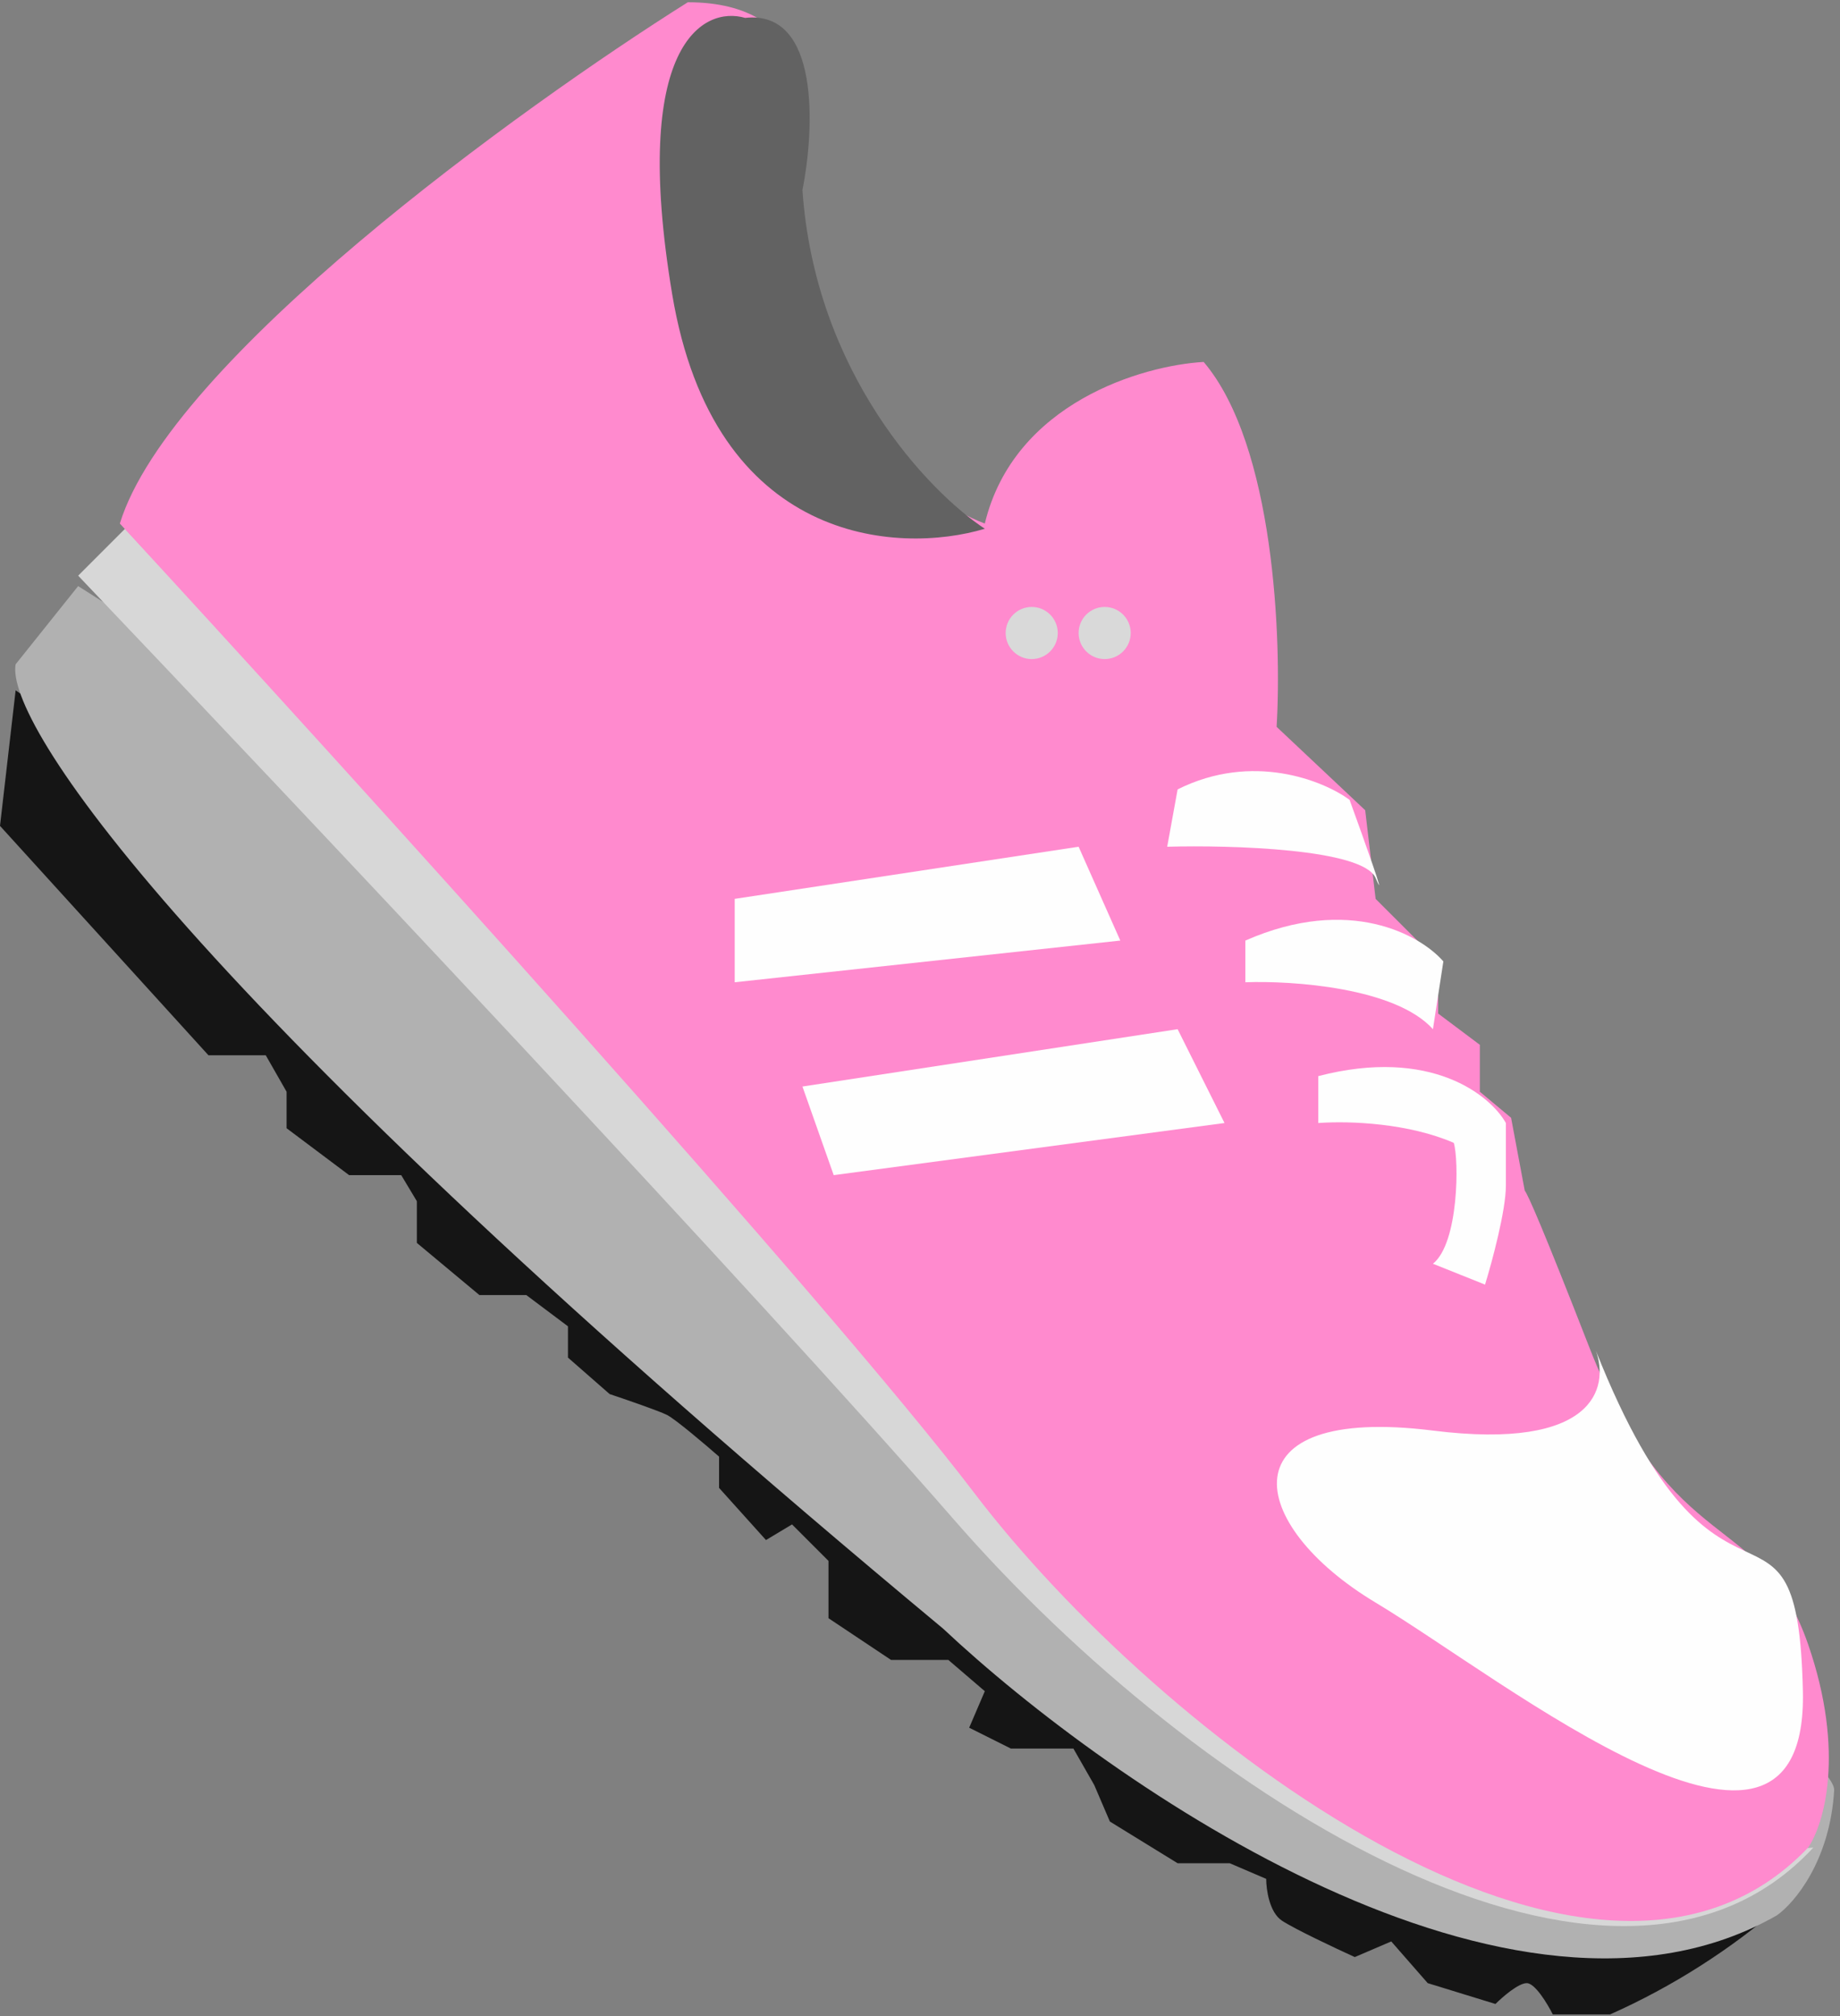 <svg width="252" height="276" viewBox="0 0 252 276" fill="none" xmlns="http://www.w3.org/2000/svg">
<rect x="0" y="0" width="252" height="276" fill="#808080" stroke="none"/>
<path d="M0 113.064L2.141 94.509L244.064 260.786C237.021 266.89 229.03 271.988 220.514 275.773H212.664C211.95 274.345 210.237 271.491 209.095 271.491C207.954 271.491 205.765 273.394 204.814 274.345L195.536 271.491L190.541 265.782L185.545 267.923C182.929 266.733 177.267 264.069 175.555 262.927C173.842 261.785 173.414 258.645 173.414 257.218L168.418 255.077H161.282L152.005 249.368L149.864 244.373L147.009 239.377H138.445L132.736 236.523L134.877 231.527L129.882 227.245H122.032L113.468 221.536V213.686L108.473 208.691L104.905 210.832L98.482 203.695V199.414C96.579 197.748 92.487 194.275 91.346 193.704C90.204 193.134 85.636 191.564 83.496 190.85L77.786 185.854V181.573L72.077 177.291H65.654L57.091 170.154V164.445L54.95 160.877H47.814L39.25 154.454V149.459L36.395 144.464H28.546L0 113.064Z" fill="#151515"/>
<path d="M2.141 90.941L10.704 80.236C91.108 131.142 251.771 235.381 251.2 245.086C250.629 254.792 245.729 260.548 243.35 262.214C207.383 282.766 152.242 244.611 129.168 222.964C24.121 135.615 0.714 98.553 2.141 90.941Z" fill="#B1B1B1"/>
<path d="M10.705 78.809L17.127 72.386C155.287 221.964 228.839 255.077 248.346 252.936C221.227 282.195 164.136 246.514 130.596 207.977C103.763 177.148 39.488 109.02 10.705 78.809Z" fill="#D7D7D7"/>
<path d="M16.414 71.673C23.265 49.407 71.126 14.82 94.2 0.309C111.327 0.309 111.327 14.582 109.186 21.718C108.044 53.689 125.838 68.342 134.877 71.673C138.874 55.116 156.524 50.026 164.85 49.55C174.555 60.968 175.554 87.611 174.841 99.504L186.973 110.923L188.4 123.055L196.964 131.618V138.755L202.673 143.036V149.459L206.954 153.027L208.824 163C209.251 163.496 211.4 168.388 217.659 184.427C229.077 213.686 241.209 206.55 247.632 225.105C252.77 239.948 249.773 249.844 247.632 252.936C218.373 283.623 158.427 237.236 133.45 204.409C113.468 178.147 47.1 104.976 16.414 71.673Z" fill="#FF8ACE"/>
<circle cx="141.3" cy="86.659" r="3.568" fill="#D9D9D9"/>
<circle cx="151.291" cy="86.659" r="3.568" fill="#D9D9D9"/>
<path d="M161.282 108.068C171.558 102.93 181.264 106.879 184.832 109.496C186.735 114.729 190.113 124.196 188.4 120.2C186.687 116.204 168.656 115.68 159.855 115.918L161.282 108.068Z" fill="#FEFEFE"/>
<path d="M170.559 128.764C184.832 122.484 194.585 128.05 197.677 131.618L196.25 140.896C191.112 135.186 176.982 134.235 170.559 134.473V128.764Z" fill="#FEFEFE"/>
<path d="M180.55 147.318C195.965 143.322 204.1 149.935 206.241 153.741V162.305C206.241 165.73 204.338 172.771 203.386 175.864L196.25 173.009C199.818 170.155 199.818 158.736 199.105 156.458C192.962 153.786 185.008 153.423 180.55 153.741V147.318Z" fill="#FEFEFE"/>
<path d="M218.373 184.427C218.439 184.582 218.502 184.74 218.561 184.902C235.578 227.751 246.207 199.531 246.918 231.527C247.632 263.641 206.241 230.1 188.4 219.396C170.559 208.691 167.705 192.277 196.25 195.846C218.38 198.612 220.405 189.985 218.561 184.902C218.498 184.745 218.435 184.587 218.373 184.427Z" fill="#FEFEFE"/>
<path d="M147.723 115.918L100.623 123.055V134.473L153.432 128.764L147.723 115.918Z" fill="#FEFEFE"/>
<path d="M167.705 153.741L114.182 160.877L109.9 148.746L161.282 140.896L167.705 153.741Z" fill="#FEFEFE"/>
<path d="M92.059 40.273C86.35 6.018 96.341 0.785 102.05 2.45C112.326 1.308 111.565 17.674 109.9 26C111.613 51.12 127.265 67.391 134.877 72.386C122.983 75.954 97.768 74.527 92.059 40.273Z" fill="#626262"/>
</svg>
